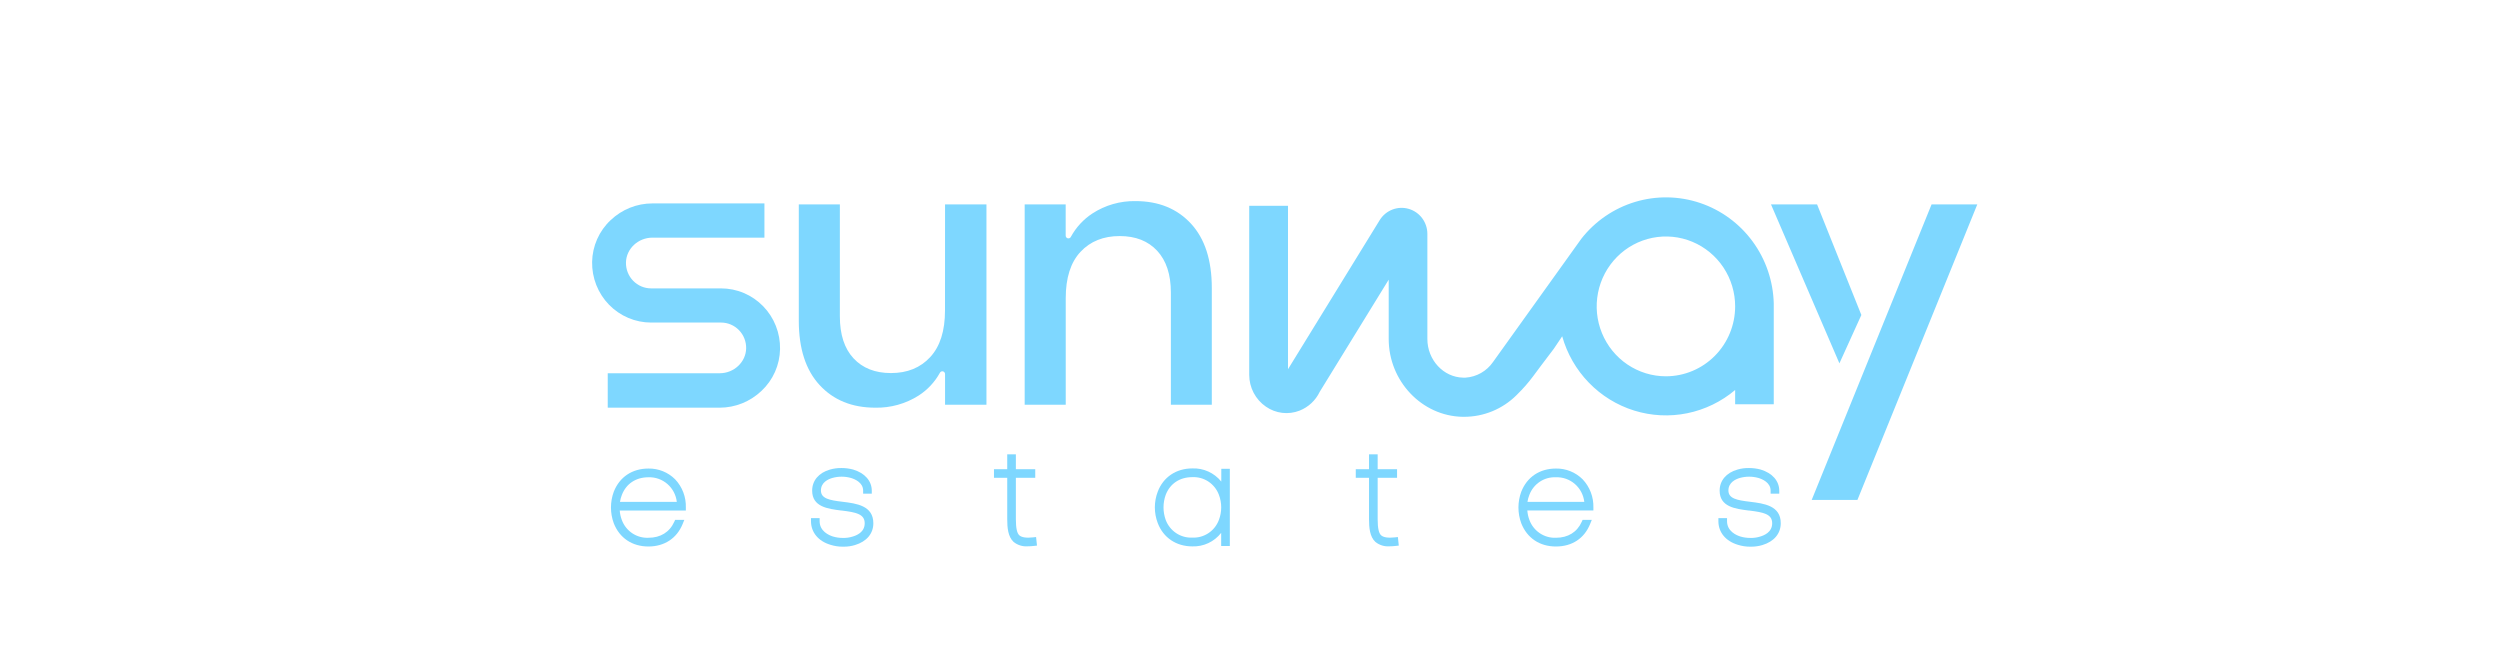 <?xml version="1.0" encoding="UTF-8"?> <svg xmlns="http://www.w3.org/2000/svg" width="1596" height="412" viewBox="0 0 1596 412" fill="none"> <g clip-path="url(#clip0_8831_3922)"> <path d="M603.287 198.252C603.287 211.243 600.146 221.145 593.863 227.959C587.58 234.772 579.224 238.174 568.796 238.163C558.69 238.163 550.723 235.03 544.894 228.764C539.065 222.499 536.156 213.547 536.167 201.911V130.481H509.953V204.747C509.953 222.538 514.386 236.233 523.251 245.833C532.117 255.433 543.929 260.244 558.69 260.267C568.513 260.482 578.183 257.78 586.499 252.496C592.115 248.883 596.753 243.917 599.996 238.045C600.168 237.675 600.461 237.376 600.828 237.2C601.193 237.024 601.608 236.982 602.001 237.081C602.395 237.18 602.741 237.414 602.982 237.744C603.222 238.073 603.342 238.476 603.321 238.884V258.37H629.751V130.481H603.321L603.287 198.252Z" fill="#7ED7FF"></path> <path d="M724.962 128.383C715.191 128.194 705.586 130.946 697.369 136.288C691.653 140.033 686.942 145.147 683.657 151.175C683.485 151.546 683.191 151.845 682.826 152.021C682.459 152.197 682.044 152.239 681.651 152.14C681.259 152.04 680.911 151.806 680.671 151.477C680.43 151.148 680.31 150.745 680.332 150.336V130.481H654.152V258.37H680.365V190.364C680.365 177.363 683.507 167.5 689.79 160.775C696.074 154.051 704.423 150.694 714.84 150.705C724.957 150.705 732.925 153.838 738.743 160.104C744.561 166.37 747.475 175.226 747.486 186.672V258.37H773.616V183.869C773.616 166.068 769.183 152.372 760.318 142.783C751.453 133.195 739.667 128.395 724.962 128.383Z" fill="#7ED7FF"></path> <path d="M1188.29 201.089L1160.02 130.481H1130.6L1174.28 231.953" fill="#7ED7FF"></path> <path d="M1233.12 130.481H1262.31L1185.77 319.176H1156.58L1233.12 130.481Z" fill="#7ED7FF"></path> <path d="M460.32 184.104H415.672C413.536 184.107 411.421 183.679 409.451 182.845C407.481 182.011 405.696 180.788 404.2 179.248C402.704 177.708 401.528 175.882 400.741 173.877C399.954 171.872 399.571 169.729 399.615 167.572C399.781 158.828 407.361 151.712 416.537 151.712H488.012V129.86H416.537C406.623 129.845 397.078 133.658 389.858 140.518C386.204 143.927 383.27 148.047 381.234 152.63C379.197 157.213 378.099 162.164 378.006 167.186C377.916 172.239 378.823 177.259 380.675 181.954C382.527 186.649 385.287 190.924 388.793 194.53C392.3 198.136 396.483 201.001 401.098 202.957C405.713 204.913 410.667 205.921 415.672 205.922H460.32C462.45 205.92 464.559 206.346 466.524 207.177C468.489 208.009 470.27 209.227 471.762 210.762C473.254 212.298 474.429 214.118 475.215 216.117C476.002 218.115 476.386 220.253 476.344 222.404C476.177 231.148 468.597 238.281 459.439 238.281H387.98V260.267H459.455C469.384 260.249 478.932 256.408 486.151 249.526C489.799 246.113 492.728 241.993 494.762 237.41C496.796 232.827 497.892 227.878 497.986 222.857C498.079 217.802 497.173 212.78 495.322 208.084C493.47 203.387 490.711 199.11 487.205 195.502C483.698 191.894 479.514 189.028 474.898 187.071C470.282 185.114 465.326 184.105 460.32 184.104Z" fill="#7ED7FF"></path> <path d="M953.137 231.114C951.142 233.99 948.534 236.38 945.506 238.105C942.477 239.83 939.103 240.848 935.633 241.083C935.118 241.083 934.586 241.083 934.071 241.083C921.471 240.848 911.232 229.771 911.232 216.395V149.262C911.222 145.665 910.057 142.168 907.91 139.297C905.764 136.426 902.752 134.336 899.329 133.34C895.905 132.345 892.254 132.499 888.924 133.778C885.594 135.057 882.766 137.393 880.862 140.434L822.253 235.713V131.388H797.502V239.305C797.505 243.306 798.476 247.245 800.329 250.781C802.184 254.318 804.865 257.344 808.14 259.595C811.243 261.756 814.821 263.118 818.563 263.566C822.306 264.014 826.1 263.532 829.616 262.163C835.278 259.934 839.892 255.622 842.532 250.096L886.547 178.532V216.412C886.547 243.265 907.691 265.604 933.689 266.09H934.586C947.17 266.125 959.256 261.135 968.212 252.21C977.488 243.013 978.485 240.127 992 222.588L997.302 214.683C1000.44 225.834 1006.29 236.014 1014.33 244.298C1022.36 252.583 1032.31 258.707 1043.29 262.115C1054.26 265.523 1065.91 266.105 1077.16 263.81C1088.41 261.514 1098.92 256.413 1107.72 248.972V258.068H1132.37V193.822C1132.03 179.524 1127.32 165.683 1118.9 154.184C1110.48 142.685 1098.75 134.088 1085.31 129.566C1071.88 125.045 1057.39 124.817 1043.82 128.916C1030.25 133.014 1018.26 141.238 1009.49 152.468L953.137 231.114ZM1063.51 240.227C1054.77 240.224 1046.22 237.604 1038.96 232.699C1031.69 227.793 1026.03 220.821 1022.69 212.667C1019.34 204.512 1018.47 195.54 1020.18 186.884C1021.89 178.228 1026.1 170.278 1032.28 164.039C1038.46 157.799 1046.34 153.551 1054.91 151.83C1063.48 150.109 1072.37 150.994 1080.44 154.372C1088.52 157.751 1095.42 163.471 1100.28 170.809C1105.13 178.148 1107.72 186.775 1107.72 195.601C1107.71 207.425 1103.06 218.763 1094.79 227.129C1086.51 235.495 1075.29 240.205 1063.57 240.227H1063.51Z" fill="#7ED7FF"></path> <path d="M413.977 299.12C403.588 299.12 395.526 304.507 391.836 313.923C389.438 320.418 389.438 327.568 391.836 334.062C395.526 343.478 403.588 348.882 413.977 348.882C424.116 348.882 432.062 343.68 435.768 334.6L436.865 331.898H430.998L430.483 333.039C427.491 339.752 421.623 343.31 413.977 343.31C410.333 343.482 406.729 342.484 403.681 340.461C400.632 338.438 398.296 335.494 397.005 332.049C396.246 330.083 395.787 328.011 395.642 325.906H437.846V324.043C437.951 320.724 437.399 317.418 436.223 314.317C435.048 311.217 433.271 308.384 430.998 305.984C428.757 303.752 426.097 301.996 423.174 300.817C420.251 299.638 417.124 299.062 413.977 299.12ZM395.792 320.401C396.025 318.871 396.432 317.373 397.005 315.937C399.781 308.787 405.965 304.692 413.977 304.692C418.396 304.54 422.71 306.07 426.063 308.98C429.417 311.89 431.564 315.967 432.078 320.401H395.792Z" fill="#7ED7FF"></path> <path d="M537.895 320.334C529.584 319.344 524.082 318.32 524.082 313.134C524.082 307.948 528.67 305.917 531.413 305.112C535.271 304.046 539.34 304.046 543.198 305.112C545.559 305.8 551.027 307.982 551.027 313.218V315.165H556.546V313.302C556.546 307.042 552.124 301.99 544.661 299.757C542.246 299.116 539.761 298.789 537.264 298.785C534.758 298.745 532.26 299.079 529.85 299.774C522.719 301.805 518.481 306.807 518.481 313.201C518.481 323.573 528.371 324.832 537.081 325.923H537.347C546.473 327.047 552.025 328.155 552.025 334.046C552.025 339.937 546.606 341.884 544.246 342.572C542.255 343.191 540.177 343.475 538.095 343.411C535.952 343.426 533.817 343.12 531.762 342.505C529.203 341.716 523.251 339.148 523.251 332.72V330.757H517.733V332.703C517.733 339.836 522.404 345.492 530.199 347.809C532.7 348.602 535.308 349.003 537.929 349H538.76C541.135 349 543.497 348.655 545.775 347.976C553.255 345.744 557.543 340.659 557.543 334.046C557.526 322.751 546.689 321.408 537.895 320.334Z" fill="#7ED7FF"></path> <path d="M659.504 343.059C655.066 343.545 652.306 343.059 650.81 341.8C649.315 340.541 648.533 337.353 648.533 331.495V305.028H660.9V299.54H648.533V290.057H643.015V299.54H634.554V305.028H643.015V331.495C643.015 336.816 643.497 342.706 647.103 345.979C649.644 348.023 652.858 349.019 656.096 348.765C657.435 348.757 658.773 348.673 660.103 348.513L662.014 348.312L661.432 342.84L659.504 343.059Z" fill="#7ED7FF"></path> <path d="M779.667 307.428C777.44 304.678 774.611 302.489 771.404 301.033C768.196 299.576 764.696 298.893 761.183 299.036C750.893 299.036 742.649 304.575 739.124 313.839C736.631 320.316 736.631 327.502 739.124 333.979C742.665 343.277 750.91 348.816 761.199 348.816C764.723 348.936 768.226 348.216 771.423 346.714C774.619 345.212 777.421 342.971 779.6 340.172V348.563H785.118V299.288H779.683L779.667 307.428ZM761.183 343.21C757.543 343.38 753.944 342.387 750.896 340.371C747.849 338.354 745.509 335.419 744.211 331.982C742.316 326.775 742.316 321.059 744.211 315.853C746.987 308.703 753.171 304.608 761.183 304.608C764.823 304.434 768.423 305.429 771.47 307.449C774.515 309.469 776.849 312.411 778.137 315.853C780.114 321.032 780.114 326.769 778.137 331.948C776.85 335.392 774.516 338.335 771.471 340.359C768.425 342.381 764.824 343.38 761.183 343.21Z" fill="#7ED7FF"></path> <path d="M890.487 343.059C886.049 343.545 883.274 343.059 881.777 341.8C880.281 340.541 879.5 337.353 879.5 331.495V305.028H891.883V299.54H879.5V290.057H873.981V299.54H865.521V305.028H873.981V331.495C873.981 336.816 874.463 342.706 878.071 345.979C880.61 348.023 883.824 349.019 887.063 348.765C888.402 348.758 889.74 348.674 891.069 348.513L892.981 348.312L892.416 342.84L890.487 343.059Z" fill="#7ED7FF"></path> <path d="M993.312 299.12C982.94 299.12 974.861 304.507 971.171 313.923C968.774 320.418 968.774 327.568 971.171 334.062C974.861 343.478 982.94 348.883 993.312 348.883C1003.68 348.883 1011.4 343.68 1015.1 334.6L1016.2 331.898H1010.33L1009.82 333.039C1006.83 339.752 1000.98 343.31 993.312 343.31C989.678 343.463 986.089 342.456 983.054 340.431C980.019 338.406 977.693 335.467 976.408 332.032C975.656 330.063 975.198 327.993 975.045 325.89H1017.22V324.043C1017.31 320.724 1016.76 317.418 1015.58 314.318C1014.4 311.218 1012.62 308.385 1010.35 305.984C1008.11 303.751 1005.44 301.993 1002.52 300.814C999.592 299.635 996.462 299.059 993.312 299.12ZM975.128 320.401C975.36 318.871 975.768 317.373 976.341 315.937C977.634 312.495 979.971 309.554 983.02 307.535C986.068 305.515 989.67 304.52 993.312 304.692C997.733 304.536 1002.05 306.065 1005.4 308.976C1008.76 311.887 1010.9 315.965 1011.41 320.401H975.128Z" fill="#7ED7FF"></path> <path d="M1117.25 320.334C1108.94 319.344 1103.42 318.32 1103.42 313.134C1103.42 307.948 1108.01 305.917 1110.75 305.112C1114.61 304.046 1118.68 304.046 1122.53 305.112C1124.89 305.8 1130.36 307.982 1130.36 313.218V315.165H1135.88V313.302C1135.88 307.042 1131.46 301.99 1124 299.757C1121.58 299.116 1119.1 298.789 1116.6 298.785C1114.09 298.745 1111.6 299.079 1109.19 299.774C1102.07 301.805 1097.82 306.807 1097.82 313.201C1097.82 323.573 1107.71 324.832 1116.42 325.923H1116.68C1125.81 327.047 1131.36 328.155 1131.36 334.046C1131.36 339.937 1125.94 341.884 1123.58 342.572C1121.59 343.192 1119.51 343.476 1117.43 343.411C1115.27 343.429 1113.12 343.124 1111.05 342.505C1108.49 341.716 1102.54 339.148 1102.54 332.72V330.757H1097.02V332.703C1097.02 339.836 1101.69 345.492 1109.49 347.809C1111.99 348.602 1114.6 349.003 1117.23 349H1118.05C1120.43 348.999 1122.79 348.654 1125.08 347.976C1132.54 345.744 1136.83 340.659 1136.83 334.046C1136.88 322.751 1126.01 321.408 1117.25 320.334Z" fill="#7ED7FF"></path> </g> <defs> <clipPath id="clip0_8831_3922"> <rect width="892" height="223" fill="white" transform="translate(378 126)"></rect> </clipPath> </defs> </svg> 
